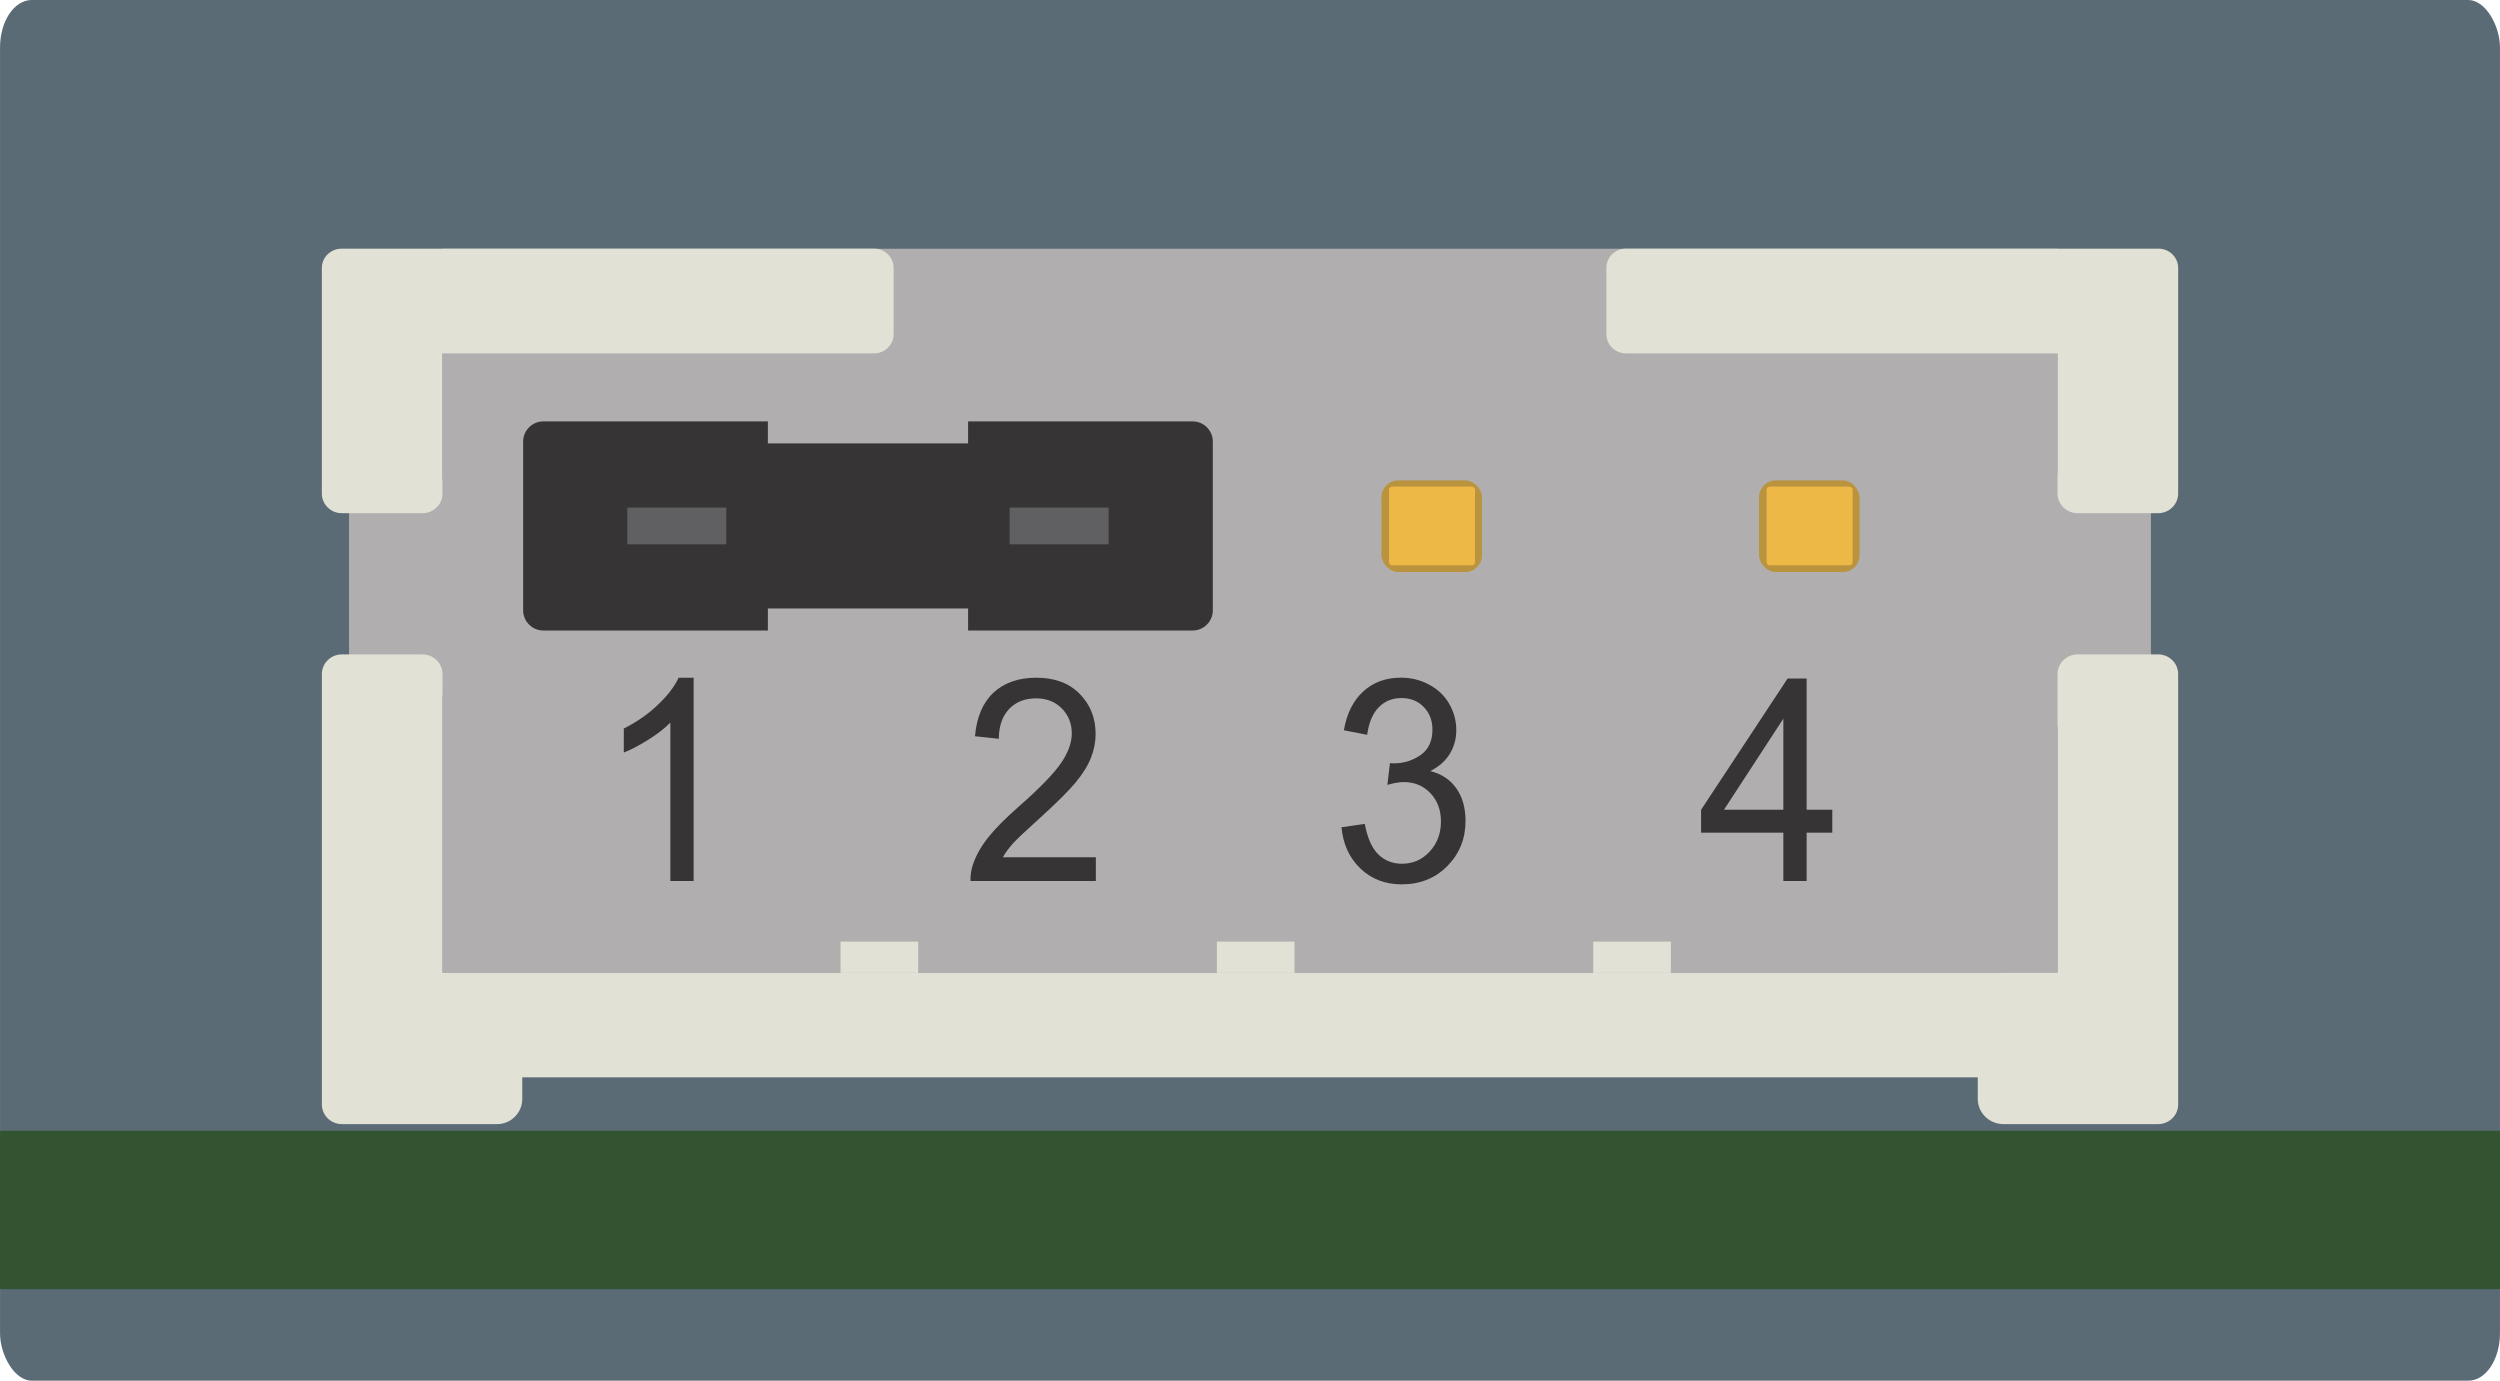 <?xml version="1.0" encoding="UTF-8"?>
<!DOCTYPE svg PUBLIC "-//W3C//DTD SVG 1.1//EN" "http://www.w3.org/Graphics/SVG/1.1/DTD/svg11.dtd">
<!-- Creator: CorelDRAW 2020 (64-Bit) -->
<svg xmlns="http://www.w3.org/2000/svg" xml:space="preserve" width="47.468mm" height="26.216mm" version="1.1" style="shape-rendering:geometricPrecision; text-rendering:geometricPrecision; image-rendering:optimizeQuality; fill-rule:evenodd; clip-rule:evenodd"
viewBox="0 0 933.28 515.45"
 xmlns:xlink="http://www.w3.org/1999/xlink"
 xmlns:xodm="http://www.corel.com/coreldraw/odm/2003">
 <defs>
  <style type="text/css">
   <![CDATA[
    .fil7 {fill:#606062}
    .fil6 {fill:#373435}
    .fil0 {fill:#5A6B75}
    .fil1 {fill:#335430}
    .fil2 {fill:#B0AEAE}
    .fil4 {fill:#BA933F}
    .fil3 {fill:#E2E1D6}
    .fil5 {fill:#EDB845}
    .fil8 {fill:#373435;fill-rule:nonzero}
   ]]>
  </style>
 </defs>
 <g id="Layer_x0020_1">
  <rect class="fil0" y="0" width="933.28" height="515.44" rx="11.85" ry="17.69"/>
  <rect class="fil1" x="0" y="422.13" width="933.28" height="59.14"/>
  <g id="_2332587604864">
   <path class="fil2" d="M773.88 172.04l23.32 0c3.18,0 5.78,2.6 5.78,5.78l0 92.32c0,3.18 -2.6,5.78 -5.78,5.78l-23.32 0c-3.13,0 -5.7,-2.52 -5.78,-5.64l0 92.84 -602.91 0 0 -104.3c-0.08,3.11 -2.65,5.63 -5.78,5.63l-23.33 0c-3.18,0 -5.78,-2.6 -5.78,-5.77l0 -78.48c0,-3.19 2.6,-5.78 5.78,-5.78l23.33 0c3.13,0 5.7,2.52 5.78,5.63l0 -87.2 602.91 0 0 84.84c0.08,-3.11 2.65,-5.63 5.78,-5.63z"/>
   <path class="fil3" d="M606.99 92.83l168.57 0 30.12 0 0.15 0 0.04 0c3.99,0.02 7.24,3.21 7.27,7.12l0 0.05 0 0.14 0 24.62 0 59.51c0,4.02 -3.36,7.31 -7.46,7.31l-30.12 0c-4.1,0 -7.46,-3.29 -7.46,-7.31l0 -52.35 -161.11 0c-4.02,0 -7.31,-3.22 -7.31,-7.16l0 -24.77c0,-3.94 3.29,-7.17 7.31,-7.17z"/>
   <path class="fil3" d="M127.6 92.83l30.12 0 168.57 0c4.02,0 7.31,3.23 7.31,7.17l0 24.77c0,3.95 -3.29,7.16 -7.31,7.16l-161.11 0 0 52.35c0,4.02 -3.36,7.31 -7.46,7.31l-30.12 0c-4.1,0 -7.46,-3.29 -7.46,-7.31l0 -59.51 0 -24.62 0 -0.14 0 -0.05c0.03,-3.9 3.28,-7.09 7.27,-7.12l0.05 -0 0.15 0z"/>
   <path class="fil3" d="M594.77 351.52l28.99 0 0 11.58 -28.99 0 0 -11.58zm-140.49 0l28.99 0 0 11.58 -28.99 0 0 -11.58zm293.37 11.59l-562.06 0 -20.4 0 0 -111.5c0,-4.02 -3.36,-7.31 -7.46,-7.31l-30.12 0c-4.1,0 -7.46,3.29 -7.46,7.31l0 118.47 0 0.19 0 2.21 0 22.56 0 0.18 0 15.07 0 2.05c0,4.03 3.36,7.31 7.46,7.31l1.91 0 28.21 0 0.19 0 27.67 0c5.15,0 9.37,-4.21 9.37,-9.36l0 -8.09 543.37 0 0 8.09c0,5.15 4.3,9.36 9.57,9.36l27.67 0 28.01 0 2.1 0c4.11,0 7.46,-3.28 7.46,-7.31l0 -2.05 0 -37.81 0 -120.87c0,-4.02 -3.35,-7.31 -7.46,-7.31l-30.11 0c-4.11,0 -7.46,3.29 -7.46,7.31l0 111.49 -20.2 0 -0.25 0zm-433.87 -11.59l28.99 0 0 11.58 -28.99 0 0 -11.58z"/>
   <rect class="fil4" x="656.67" y="179.35" width="37.54" height="34.2" rx="6.21" ry="6.36"/>
   <rect class="fil5" x="659.5" y="181.66" width="32.12" height="29.39" rx="1.19" ry="1.19"/>
   <rect class="fil4" x="515.71" y="179.35" width="37.54" height="34.2" rx="6.21" ry="6.36"/>
   <rect class="fil5" x="518.53" y="181.66" width="32.12" height="29.39" rx="1.19" ry="1.19"/>
   <rect class="fil4" x="374.74" y="179.35" width="37.54" height="34.2" rx="6.21" ry="6.36"/>
   <rect class="fil5" x="377.56" y="181.66" width="32.12" height="29.39" rx="1.19" ry="1.19"/>
   <rect class="fil4" x="233.77" y="179.35" width="37.54" height="34.2" rx="6.21" ry="6.36"/>
   <rect class="fil5" x="236.59" y="181.66" width="32.12" height="29.39" rx="1.19" ry="1.19"/>
  </g>
  <g id="_2332587608320">
   <path class="fil6" d="M202.82 157.31l83.83 0 0 8.21 74.75 0 0 -8.21 83.83 0c4.14,0 7.53,3.39 7.53,7.53l0 63.01c0,4.14 -3.4,7.53 -7.53,7.53l-83.83 0 0 -8.22 -74.75 0 0 8.22 -83.83 0c-4.14,0 -7.53,-3.39 -7.53,-7.53l0 -63.01c0,-4.14 3.4,-7.53 7.53,-7.53z"/>
   <g>
    <rect class="fil7" x="234.17" y="189.5" width="36.95" height="13.7"/>
    <rect class="fil7" x="376.92" y="189.5" width="36.95" height="13.7"/>
   </g>
  </g>
  <path class="fil8" d="M258.94 328.9l-8.69 0 0 -59.15c-2.09,2.15 -4.84,4.28 -8.23,6.4 -3.39,2.13 -6.45,3.73 -9.15,4.79l0 -8.97c4.85,-2.43 9.1,-5.38 12.74,-8.87 3.64,-3.47 6.22,-6.83 7.73,-10.1l5.6 0 0 75.9zm150.15 -8.87l0 8.87 -46.8 0c-0.06,-2.23 0.28,-4.38 1.02,-6.46 1.2,-3.4 3.13,-6.76 5.78,-10.04 2.65,-3.29 6.43,-7.09 11.35,-11.4 7.65,-6.74 12.85,-12.07 15.57,-16.01 2.73,-3.94 4.1,-7.67 4.1,-11.19 0,-3.68 -1.23,-6.77 -3.7,-9.31 -2.47,-2.52 -5.69,-3.78 -9.66,-3.78 -4.2,0 -7.55,1.34 -10.07,4.01 -2.52,2.66 -3.78,6.35 -3.82,11.08l-8.89 -0.95c0.61,-7.11 2.91,-12.53 6.9,-16.26 4,-3.73 9.35,-5.59 16.08,-5.59 6.78,0 12.16,2.01 16.11,6.03 3.97,4.03 5.94,9.02 5.94,14.97 0,3.03 -0.58,6 -1.75,8.92 -1.15,2.94 -3.08,6.02 -5.76,9.25 -2.7,3.22 -7.16,7.67 -13.38,13.3 -5.22,4.68 -8.57,7.85 -10.06,9.52 -1.48,1.67 -2.7,3.34 -3.67,5.03l34.71 0zm91.7 -11.19l8.69 -1.27c1,5.28 2.68,9.08 5.07,11.4 2.38,2.32 5.31,3.48 8.79,3.48 4.12,0 7.59,-1.51 10.38,-4.54 2.8,-3.03 4.2,-6.77 4.2,-11.24 0,-4.26 -1.3,-7.78 -3.92,-10.55 -2.6,-2.76 -5.91,-4.15 -9.94,-4.15 -1.65,0 -3.69,0.35 -6.14,1.04l0.97 -8.13c0.58,0.07 1.05,0.1 1.4,0.1 3.72,0 7.04,-1.04 10.02,-3.1 2.96,-2.06 4.44,-5.22 4.44,-9.5 0,-3.4 -1.09,-6.21 -3.24,-8.44 -2.15,-2.23 -4.94,-3.34 -8.34,-3.34 -3.39,0 -6.2,1.14 -8.46,3.43 -2.25,2.29 -3.7,5.72 -4.34,10.29l-8.69 -1.69c1.07,-6.23 3.47,-11.07 7.24,-14.5 3.75,-3.43 8.44,-5.14 14.04,-5.14 3.85,0 7.4,0.88 10.65,2.66 3.26,1.76 5.74,4.17 7.46,7.21 1.73,3.06 2.58,6.3 2.58,9.73 0,3.25 -0.82,6.21 -2.45,8.88 -1.65,2.67 -4.08,4.8 -7.29,6.39 4.18,1.02 7.42,3.17 9.74,6.42 2.3,3.24 3.45,7.32 3.45,12.19 0,6.6 -2.25,12.21 -6.75,16.8 -4.51,4.59 -10.2,6.88 -17.08,6.88 -6.2,0 -11.35,-1.99 -15.45,-5.95 -4.12,-3.96 -6.45,-9.08 -7.03,-15.38zm164.96 20.06l0 -18.05 -30.71 0 0 -8.55 32.29 -48.98 7.11 0 0 48.98 9.58 0 0 8.55 -9.58 0 0 18.05 -8.69 0zm0 -26.6l0 -34.01 -22.17 34.01 22.17 0z"/>
 </g>
</svg>
